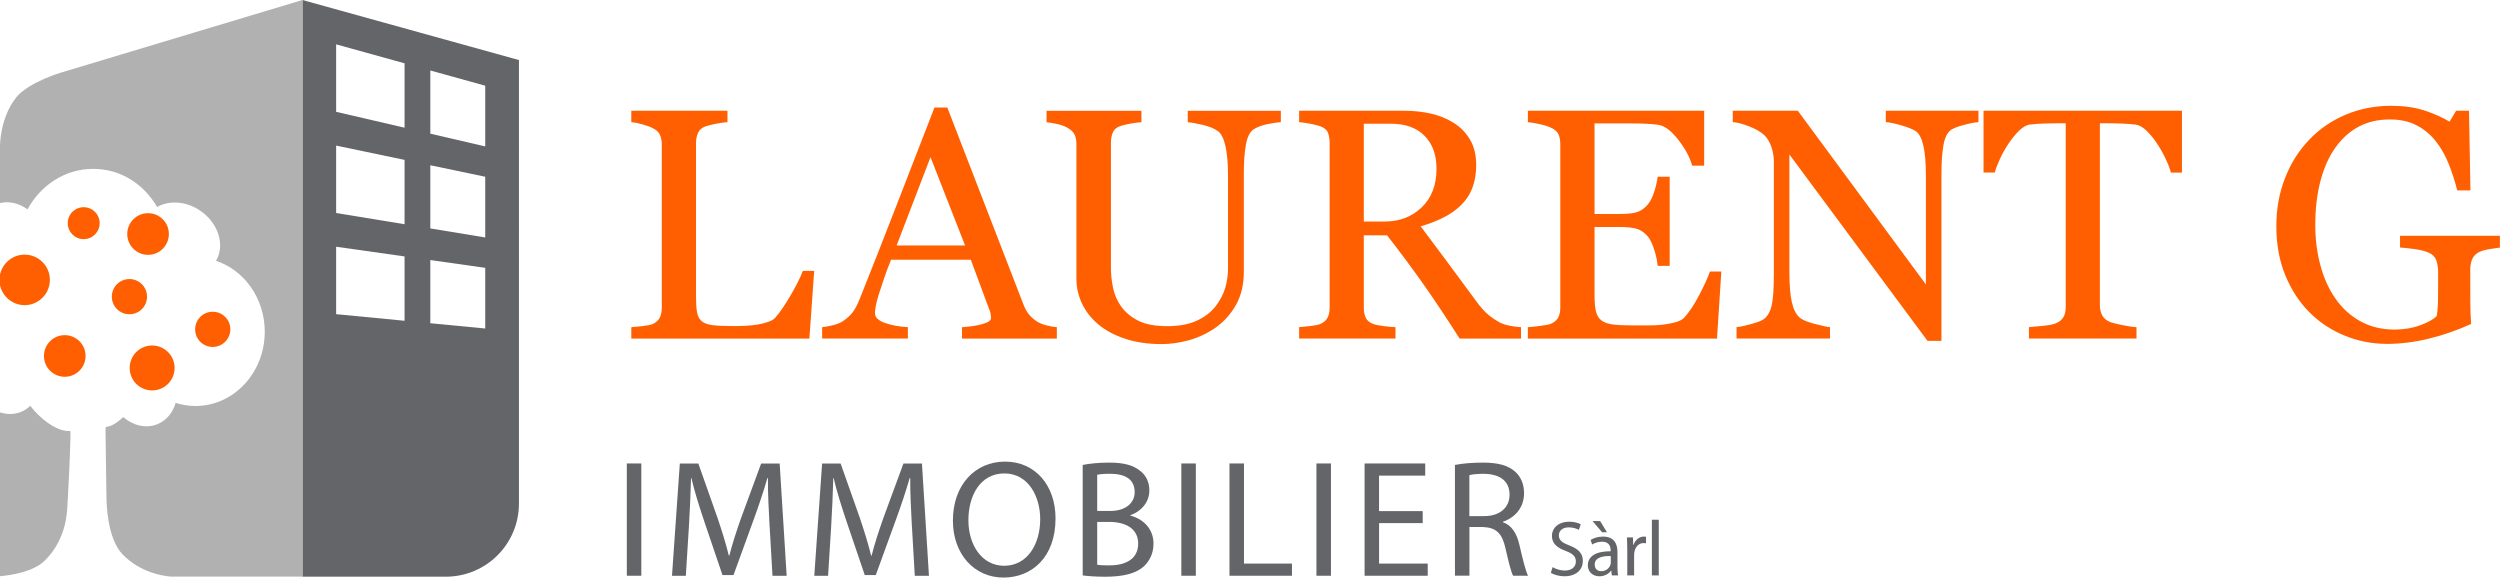 <?xml version="1.0" encoding="UTF-8"?>
<svg xmlns="http://www.w3.org/2000/svg" id="Layer_2" data-name="Layer 2" width="606.52" height="140.12" viewBox="0 0 606.52 140.12">
  <defs>
    <style>
      .cls-1 {
        fill: #b1b1b1;
      }

      .cls-2 {
        fill: #636569;
      }

      .cls-3 {
        fill: #ff5f00;
      }
    </style>
  </defs>
  <g id="Calque_1" data-name="Calque 1">
    <path class="cls-3" d="M197.53,65.71l-1.17,16.44h-43.2v-2.76c.62-.05,1.53-.14,2.71-.27,1.18-.13,2.01-.3,2.47-.51.78-.34,1.34-.83,1.69-1.48.35-.65.53-1.48.53-2.49v-39.58c0-.88-.15-1.66-.45-2.34-.3-.67-.89-1.22-1.77-1.64-.6-.31-1.44-.62-2.51-.92-1.08-.3-1.97-.48-2.67-.52v-2.77h23.33v2.77c-.73.03-1.67.16-2.82.39-1.16.24-1.99.44-2.51.63-.88.31-1.49.84-1.81,1.6-.33.75-.49,1.56-.49,2.41v37.12c0,1.71.08,3.04.25,3.99.17.95.57,1.68,1.19,2.2.6.47,1.49.77,2.67.92,1.18.14,2.84.21,4.97.21.96,0,1.96-.02,3-.07,1.04-.05,2.03-.16,2.96-.32.91-.16,1.75-.37,2.52-.64.76-.27,1.33-.62,1.69-1.03,1.06-1.2,2.3-3,3.72-5.43s2.4-4.4,2.94-5.9h2.76Z"></path>
    <path class="cls-3" d="M256.41,82.14h-23.02v-2.76c2.02-.13,3.71-.39,5.04-.78,1.34-.39,2.01-.87,2.01-1.44,0-.24-.03-.52-.08-.86-.05-.34-.13-.64-.23-.89l-4.6-12.39h-19.36c-.73,1.82-1.32,3.4-1.77,4.75-.45,1.35-.86,2.59-1.23,3.74-.34,1.12-.57,2.03-.7,2.73-.13.7-.2,1.27-.2,1.71,0,1.04.82,1.84,2.46,2.41,1.63.57,3.48.91,5.53,1.01v2.76h-20.8v-2.76c.68-.05,1.52-.2,2.53-.45,1.01-.24,1.84-.57,2.49-.99,1.04-.7,1.84-1.43,2.41-2.2.57-.76,1.13-1.83,1.67-3.17,2.78-6.94,5.84-14.72,9.19-23.37,3.35-8.65,6.33-16.35,8.96-23.1h3.12l18.43,47.68c.39,1.01.83,1.83,1.32,2.45.49.62,1.18,1.23,2.07,1.83.6.36,1.38.67,2.34.91.96.25,1.76.38,2.41.41v2.76ZM234.13,59.55l-8.38-21.43-8.22,21.43h16.59Z"></path>
    <path class="cls-3" d="M310.72,29.64c-.73.03-1.79.18-3.19.47-1.4.28-2.55.72-3.43,1.29-.88.6-1.49,1.83-1.83,3.7-.34,1.87-.51,4.15-.51,6.86v24.03c0,3.07-.64,5.73-1.91,7.99-1.27,2.26-2.95,4.11-5.02,5.57-2.05,1.4-4.21,2.41-6.49,3.02-2.27.61-4.45.91-6.52.91-3.32,0-6.28-.44-8.88-1.3-2.6-.87-4.78-2.04-6.54-3.53-1.74-1.48-3.05-3.17-3.94-5.08-.88-1.91-1.32-3.9-1.32-5.98v-32.68c0-.91-.15-1.67-.45-2.28-.3-.61-.9-1.17-1.81-1.69-.65-.36-1.48-.66-2.49-.87-1.01-.22-1.85-.36-2.49-.41v-2.77h23.02v2.77c-.73.03-1.64.14-2.74.35-1.11.21-1.92.4-2.44.59-.88.31-1.48.83-1.77,1.56-.3.73-.45,1.52-.45,2.38v30.54c0,1.48.16,3.03.49,4.65.32,1.63.96,3.14,1.93,4.54,1.01,1.43,2.39,2.6,4.13,3.5,1.74.91,4.13,1.36,7.17,1.36,2.85,0,5.25-.45,7.18-1.36,1.94-.91,3.46-2.1,4.58-3.58,1.06-1.4,1.82-2.87,2.26-4.4.44-1.53.66-3.08.66-4.64v-22.67c0-2.88-.21-5.24-.62-7.07-.42-1.83-1.03-3.03-1.83-3.6-.91-.65-2.15-1.16-3.72-1.52-1.57-.37-2.77-.58-3.6-.63v-2.77h22.59v2.77Z"></path>
    <path class="cls-3" d="M369,82.14h-14.88c-3.3-5.17-6.28-9.63-8.94-13.4-2.66-3.76-5.55-7.65-8.67-11.65h-5.64v17.53c0,.91.14,1.71.43,2.39.29.69.89,1.22,1.83,1.58.47.18,1.29.35,2.46.51,1.17.16,2.16.25,2.96.27v2.76h-23.37v-2.76c.62-.05,1.52-.14,2.7-.27,1.18-.13,2.01-.3,2.47-.51.78-.34,1.34-.83,1.7-1.48.35-.65.53-1.48.53-2.49v-39.96c0-.91-.13-1.72-.39-2.41-.26-.71-.87-1.24-1.83-1.6-.65-.23-1.49-.45-2.53-.64-1.04-.2-1.92-.32-2.65-.37v-2.77h25.51c2.34,0,4.53.24,6.58.72,2.05.48,3.91,1.25,5.57,2.32,1.61,1.04,2.9,2.4,3.86,4.07.96,1.67,1.44,3.69,1.44,6.06,0,2.13-.33,4.01-.97,5.65-.65,1.64-1.61,3.05-2.88,4.24-1.17,1.12-2.57,2.09-4.21,2.9-1.64.82-3.44,1.51-5.41,2.08,2.72,3.61,4.99,6.65,6.8,9.11,1.8,2.47,4.02,5.47,6.64,9,1.14,1.56,2.18,2.71,3.1,3.45.92.74,1.83,1.34,2.74,1.81.68.34,1.52.6,2.53.78,1.01.18,1.86.29,2.53.31v2.76ZM348.51,40.93c0-3.35-.96-6.01-2.88-7.96-1.92-1.96-4.63-2.95-8.14-2.95h-6.62v23.72h5.1c3.58,0,6.57-1.15,8.96-3.45,2.39-2.3,3.58-5.42,3.58-9.37Z"></path>
    <path class="cls-3" d="M417.61,65.86l-1.05,16.28h-45.89v-2.76c.78-.05,1.82-.16,3.12-.33,1.3-.17,2.14-.34,2.53-.52.83-.39,1.41-.9,1.73-1.52.32-.62.49-1.42.49-2.38v-39.73c0-.86-.14-1.62-.43-2.28-.29-.66-.88-1.2-1.79-1.62-.7-.34-1.64-.64-2.82-.89-1.18-.26-2.12-.42-2.82-.47v-2.77h42.77v13.32h-2.92c-.52-1.97-1.65-4.07-3.37-6.29-1.73-2.22-3.37-3.43-4.92-3.64-.81-.11-1.77-.18-2.88-.24-1.12-.05-2.39-.08-3.82-.08h-8.69v21.97h6.23c2,0,3.46-.19,4.39-.56.92-.38,1.73-1.01,2.43-1.89.57-.75,1.06-1.76,1.46-3.02.4-1.26.67-2.45.8-3.56h2.92v21.62h-2.92c-.11-1.25-.38-2.56-.84-3.95-.45-1.39-.93-2.39-1.42-3.02-.8-1.01-1.72-1.68-2.74-1.99-1.03-.31-2.38-.47-4.08-.47h-6.23v16.59c0,1.66.12,2.97.35,3.93.24.96.69,1.68,1.37,2.18.67.5,1.6.81,2.77.96,1.16.14,2.83.22,4.98.22h3.39c1.4,0,2.58-.05,3.54-.16.99-.1,2-.29,3.06-.56,1.05-.28,1.8-.65,2.24-1.11,1.19-1.25,2.44-3.14,3.76-5.66,1.31-2.53,2.15-4.4,2.52-5.59h2.8Z"></path>
    <path class="cls-3" d="M479.97,29.64c-.73.03-1.85.23-3.35.63-1.51.39-2.58.79-3.23,1.2-.94.66-1.57,1.9-1.89,3.74-.33,1.84-.49,4.18-.49,7.01v40.47h-3.39l-33.5-45.22v28.51c0,3.19.2,5.65.6,7.36.4,1.72,1.02,2.94,1.85,3.66.6.57,1.83,1.1,3.7,1.59,1.87.49,3.11.75,3.7.78v2.76h-22.67v-2.76c.7-.05,1.89-.3,3.55-.76,1.66-.46,2.7-.86,3.12-1.23.91-.72,1.53-1.83,1.87-3.33.34-1.49.51-4.04.51-7.65v-27.23c0-1.2-.21-2.39-.62-3.58-.42-1.19-.97-2.12-1.67-2.77-.94-.86-2.2-1.59-3.8-2.2-1.6-.61-2.89-.94-3.88-.99v-2.77h15.78l31.08,42.15v-26.29c0-3.22-.21-5.69-.62-7.42-.41-1.73-1.01-2.88-1.79-3.45-.73-.49-1.91-.97-3.56-1.44-1.65-.47-2.9-.73-3.76-.78v-2.77h22.48v2.77Z"></path>
    <path class="cls-3" d="M529.36,41.87h-2.69c-.23-.94-.65-2.04-1.27-3.33-.6-1.28-1.29-2.5-2.04-3.64-.77-1.19-1.63-2.24-2.55-3.14-.92-.9-1.81-1.41-2.67-1.53-.8-.1-1.82-.18-3.04-.24-1.22-.05-2.35-.08-3.39-.08h-2.26v44.21c0,.85.18,1.64.54,2.35.37.71,1,1.26,1.91,1.65.47.18,1.45.43,2.94.74,1.5.31,2.66.48,3.49.51v2.76h-26.09v-2.76c.73-.05,1.84-.16,3.33-.31,1.49-.15,2.52-.35,3.1-.58.86-.34,1.48-.83,1.89-1.46.4-.64.6-1.49.6-2.55V29.91h-2.26c-.8,0-1.8.02-3,.06-1.19.04-2.34.12-3.43.25-.86.1-1.75.62-2.67,1.53-.92.92-1.77,1.97-2.55,3.14-.78,1.17-1.47,2.41-2.07,3.72-.6,1.31-1.01,2.4-1.24,3.25h-2.72v-15h48.14v15Z"></path>
    <path class="cls-3" d="M606.52,60.06c-.62.08-1.46.2-2.51.37-1.05.17-1.9.41-2.55.72-.78.39-1.34.94-1.66,1.66-.32.72-.49,1.55-.49,2.51v4.28c0,3.11.02,5.22.06,6.31.04,1.09.09,1.98.14,2.69-3.46,1.56-6.89,2.75-10.33,3.58-3.43.83-6.79,1.25-10.09,1.25-3.53,0-6.93-.66-10.2-1.98-3.27-1.33-6.13-3.21-8.57-5.65-2.46-2.47-4.43-5.47-5.88-9-1.45-3.53-2.18-7.48-2.18-11.84s.7-8.11,2.08-11.7c1.39-3.59,3.36-6.72,5.9-9.37,2.46-2.59,5.41-4.61,8.83-6.06,3.41-1.44,7.06-2.16,10.96-2.16,3.11,0,5.83.38,8.14,1.13,2.31.75,4.34,1.66,6.12,2.72l1.59-2.65h3.12l.35,19.32h-3.2c-.54-2.13-1.21-4.23-2.02-6.29-.81-2.06-1.85-3.91-3.12-5.55-1.27-1.63-2.82-2.94-4.65-3.91-1.83-.98-4.02-1.46-6.57-1.46-2.78,0-5.26.56-7.44,1.69-2.18,1.13-4.07,2.81-5.68,5.04-1.59,2.16-2.8,4.84-3.67,8.07-.86,3.22-1.29,6.82-1.29,10.79,0,3.51.42,6.81,1.27,9.91.85,3.1,2.07,5.79,3.68,8.04,1.61,2.31,3.62,4.13,6.04,5.45,2.41,1.32,5.15,1.99,8.22,1.99,2.28,0,4.36-.35,6.25-1.05,1.89-.7,3.21-1.44,4-2.22.21-1.35.31-2.71.32-4.09.02-1.38.02-2.54.02-3.51v-3.04c0-1.09-.15-2.06-.45-2.9-.3-.84-.91-1.46-1.85-1.85-.86-.39-2.02-.68-3.49-.88-1.47-.19-2.62-.32-3.45-.37v-2.84h24.23v2.84Z"></path>
    <path class="cls-2" d="M73.37,0v139.91h34.79c9.8,0,17.74-7.94,17.74-17.74V14.57L73.37,0ZM98.15,77.82l-16.6-1.6v-16.36l16.6,2.35v15.62ZM98.15,54.4l-16.6-2.72v-16.36l16.6,3.47v15.61ZM98.15,30.98l-16.6-3.85V10.76l16.6,4.6v15.61ZM117.72,79.7l-13.32-1.28v-15.33l13.32,1.89v14.73ZM117.72,57.61l-13.32-2.19v-15.33l13.32,2.79v14.73ZM117.72,35.52l-13.32-3.09v-15.33l13.32,3.69v14.73Z"></path>
    <path class="cls-1" d="M17.1,105.9c.01-.46-.02-.88-.02-1.33-.38-.02-.77,0-1.13-.05-2.58-.3-6.11-2.81-8.61-6.06-.65.63-1.41,1.14-2.27,1.48-1.64.65-3.4.64-5.07.1v39.75c2.97-.26,8.12-1.11,10.85-3.77,5.4-5.26,5.4-12.32,5.4-12.32v.66c.35-5.53.66-11.84.85-18.47Z"></path>
    <path class="cls-1" d="M3.88,23.71C.01,28.57,0,35.35,0,35.35v13.92c2.26-.55,4.66.05,6.68,1.52,3.18-5.86,9.09-9.82,15.88-9.82s12.31,3.7,15.56,9.25c2.98-1.71,7.21-1.43,10.67,1.04,4.28,3.04,5.81,8.29,3.62,12.01,6.85,2.28,11.82,9.12,11.82,17.21,0,9.96-7.53,18.02-16.82,18.02-1.67,0-3.27-.28-4.8-.76-.68,2.36-2.23,4.3-4.45,5.18-2.75,1.1-5.86.33-8.27-1.74-1.17,1.13-2.36,1.94-3.35,2.22-.27.07-.6.14-.9.21,0,.29-.04.56-.04.86l.26,18.44v-1.49s.02,9.14,3.9,13.1c4.27,4.38,9.72,5.21,11.63,5.36h31.98V0L14.7,17.64s-7.88,2.35-10.83,6.06Z"></path>
    <path class="cls-3" d="M40.97,56.77c0-2.79-2.26-5.05-5.05-5.05s-5.05,2.26-5.05,5.05,2.26,5.06,5.05,5.06,5.05-2.26,5.05-5.06Z"></path>
    <path class="cls-3" d="M5.98,61.78c-2.94,0-5.39,2.08-5.98,4.84v2.57c.59,2.76,3.04,4.84,5.98,4.84,3.38,0,6.12-2.74,6.12-6.13s-2.74-6.12-6.12-6.12Z"></path>
    <path class="cls-3" d="M55.88,79.9c0-2.37-1.91-4.27-4.27-4.27s-4.27,1.91-4.27,4.27,1.91,4.27,4.27,4.27,4.27-1.92,4.27-4.27Z"></path>
    <path class="cls-3" d="M36.91,94.72c3.01,0,5.45-2.44,5.45-5.45s-2.44-5.45-5.45-5.45-5.45,2.43-5.45,5.45,2.44,5.45,5.45,5.45Z"></path>
    <path class="cls-3" d="M15.71,81.31c-2.79,0-5.05,2.25-5.05,5.05s2.26,5.05,5.05,5.05,5.05-2.26,5.05-5.05-2.26-5.05-5.05-5.05Z"></path>
    <path class="cls-3" d="M35.67,71.97c0-2.36-1.91-4.27-4.27-4.27s-4.27,1.91-4.27,4.27,1.91,4.27,4.27,4.27,4.27-1.91,4.27-4.27Z"></path>
    <path class="cls-3" d="M24.18,54.14c0-2.14-1.73-3.87-3.88-3.87s-3.87,1.73-3.87,3.87,1.73,3.88,3.87,3.88,3.88-1.74,3.88-3.88Z"></path>
    <path class="cls-2" d="M155.59,112.44v27.24h-3.52v-27.24h3.52Z"></path>
    <path class="cls-2" d="M186.71,127.71c-.2-3.8-.45-8.37-.4-11.76h-.12c-.93,3.19-2.06,6.63-3.43,10.35l-4.81,13.22h-2.67l-4.4-12.97c-1.29-3.84-2.39-7.36-3.15-10.59h-.08c-.08,3.4-.28,7.96-.53,12.05l-.73,11.68h-3.36l1.9-27.24h4.49l4.65,13.17c1.13,3.36,2.06,6.35,2.75,9.18h.12c.69-2.75,1.66-5.74,2.87-9.18l4.85-13.17h4.49l1.7,27.24h-3.44l-.69-11.97Z"></path>
    <path class="cls-2" d="M221.23,127.71c-.2-3.8-.44-8.37-.4-11.76h-.12c-.93,3.19-2.06,6.63-3.43,10.35l-4.81,13.22h-2.67l-4.41-12.97c-1.29-3.84-2.39-7.36-3.15-10.59h-.08c-.08,3.4-.28,7.96-.53,12.05l-.73,11.68h-3.35l1.9-27.24h4.49l4.65,13.17c1.13,3.36,2.06,6.35,2.75,9.18h.12c.69-2.75,1.66-5.74,2.87-9.18l4.85-13.17h4.49l1.7,27.24h-3.44l-.69-11.97Z"></path>
    <path class="cls-2" d="M256.08,125.77c0,9.38-5.7,14.35-12.65,14.35s-12.25-5.58-12.25-13.82c0-8.65,5.38-14.31,12.65-14.31s12.25,5.7,12.25,13.78ZM234.94,126.22c0,5.82,3.15,11.04,8.69,11.04s8.73-5.13,8.73-11.32c0-5.42-2.83-11.08-8.69-11.08s-8.73,5.38-8.73,11.36Z"></path>
    <path class="cls-2" d="M262.67,112.8c1.54-.33,3.96-.57,6.43-.57,3.52,0,5.78.61,7.48,1.98,1.42,1.05,2.26,2.67,2.26,4.81,0,2.63-1.74,4.93-4.61,5.98v.08c2.59.65,5.62,2.79,5.62,6.83,0,2.34-.93,4.12-2.3,5.46-1.9,1.74-4.97,2.55-9.42,2.55-2.43,0-4.29-.16-5.46-.32v-26.8ZM266.19,123.96h3.19c3.72,0,5.9-1.94,5.9-4.57,0-3.19-2.42-4.45-5.98-4.45-1.62,0-2.55.12-3.11.24v8.77ZM266.19,137.01c.69.12,1.7.16,2.95.16,3.64,0,6.99-1.34,6.99-5.3,0-3.72-3.19-5.25-7.03-5.25h-2.91v10.39Z"></path>
    <path class="cls-2" d="M290.12,112.44v27.24h-3.52v-27.24h3.52Z"></path>
    <path class="cls-2" d="M298.29,112.44h3.51v24.29h11.64v2.95h-15.16v-27.24Z"></path>
    <path class="cls-2" d="M322.9,112.44v27.24h-3.52v-27.24h3.52Z"></path>
    <path class="cls-2" d="M345.17,126.91h-10.59v9.82h11.8v2.95h-15.32v-27.24h14.71v2.95h-11.2v8.61h10.59v2.91Z"></path>
    <path class="cls-2" d="M352.98,112.8c1.78-.37,4.32-.57,6.75-.57,3.76,0,6.19.69,7.88,2.22,1.37,1.21,2.14,3.07,2.14,5.17,0,3.6-2.26,5.98-5.13,6.95v.12c2.1.73,3.35,2.67,4,5.5.89,3.8,1.53,6.42,2.1,7.48h-3.63c-.45-.81-1.05-3.11-1.82-6.51-.81-3.76-2.26-5.17-5.46-5.3h-3.32v11.8h-3.51v-26.88ZM356.49,125.21h3.6c3.76,0,6.14-2.06,6.14-5.17,0-3.51-2.54-5.05-6.27-5.09-1.7,0-2.91.16-3.48.32v9.94Z"></path>
    <path class="cls-2" d="M376.66,137.58c.74.46,1.83.84,2.97.84,1.7,0,2.69-.9,2.69-2.19,0-1.2-.69-1.88-2.42-2.55-2.09-.74-3.39-1.83-3.39-3.63,0-2,1.65-3.48,4.15-3.48,1.31,0,2.26.3,2.84.63l-.46,1.35c-.42-.23-1.27-.61-2.44-.61-1.75,0-2.41,1.05-2.41,1.92,0,1.2.78,1.79,2.55,2.47,2.17.84,3.27,1.88,3.27,3.77,0,1.98-1.46,3.71-4.49,3.71-1.24,0-2.59-.38-3.27-.84l.42-1.39Z"></path>
    <path class="cls-2" d="M392.41,137.39c0,.8.04,1.58.15,2.21h-1.52l-.13-1.16h-.06c-.51.72-1.5,1.37-2.81,1.37-1.87,0-2.82-1.31-2.82-2.64,0-2.23,1.98-3.45,5.54-3.43v-.19c0-.76-.21-2.13-2.09-2.13-.86,0-1.75.27-2.4.68l-.38-1.1c.76-.5,1.87-.82,3.02-.82,2.82,0,3.5,1.92,3.5,3.77v3.44ZM388.2,126.41l1.66,2.72h-1.18l-2.32-2.72h1.85ZM390.79,134.9c-1.83-.04-3.9.28-3.9,2.07,0,1.09.72,1.6,1.58,1.6,1.2,0,1.96-.76,2.23-1.54.06-.17.09-.36.09-.53v-1.6Z"></path>
    <path class="cls-2" d="M394.78,133.26c0-1.08-.02-2.02-.07-2.88h1.46l.06,1.81h.08c.42-1.24,1.43-2.02,2.55-2.02.19,0,.32.02.48.06v1.58c-.17-.04-.34-.06-.57-.06-1.18,0-2.02.89-2.25,2.15-.04.23-.07.49-.07.78v4.91h-1.66v-6.34Z"></path>
    <path class="cls-2" d="M400.76,126.09h1.67v13.51h-1.67v-13.51Z"></path>
  </g>
</svg>
